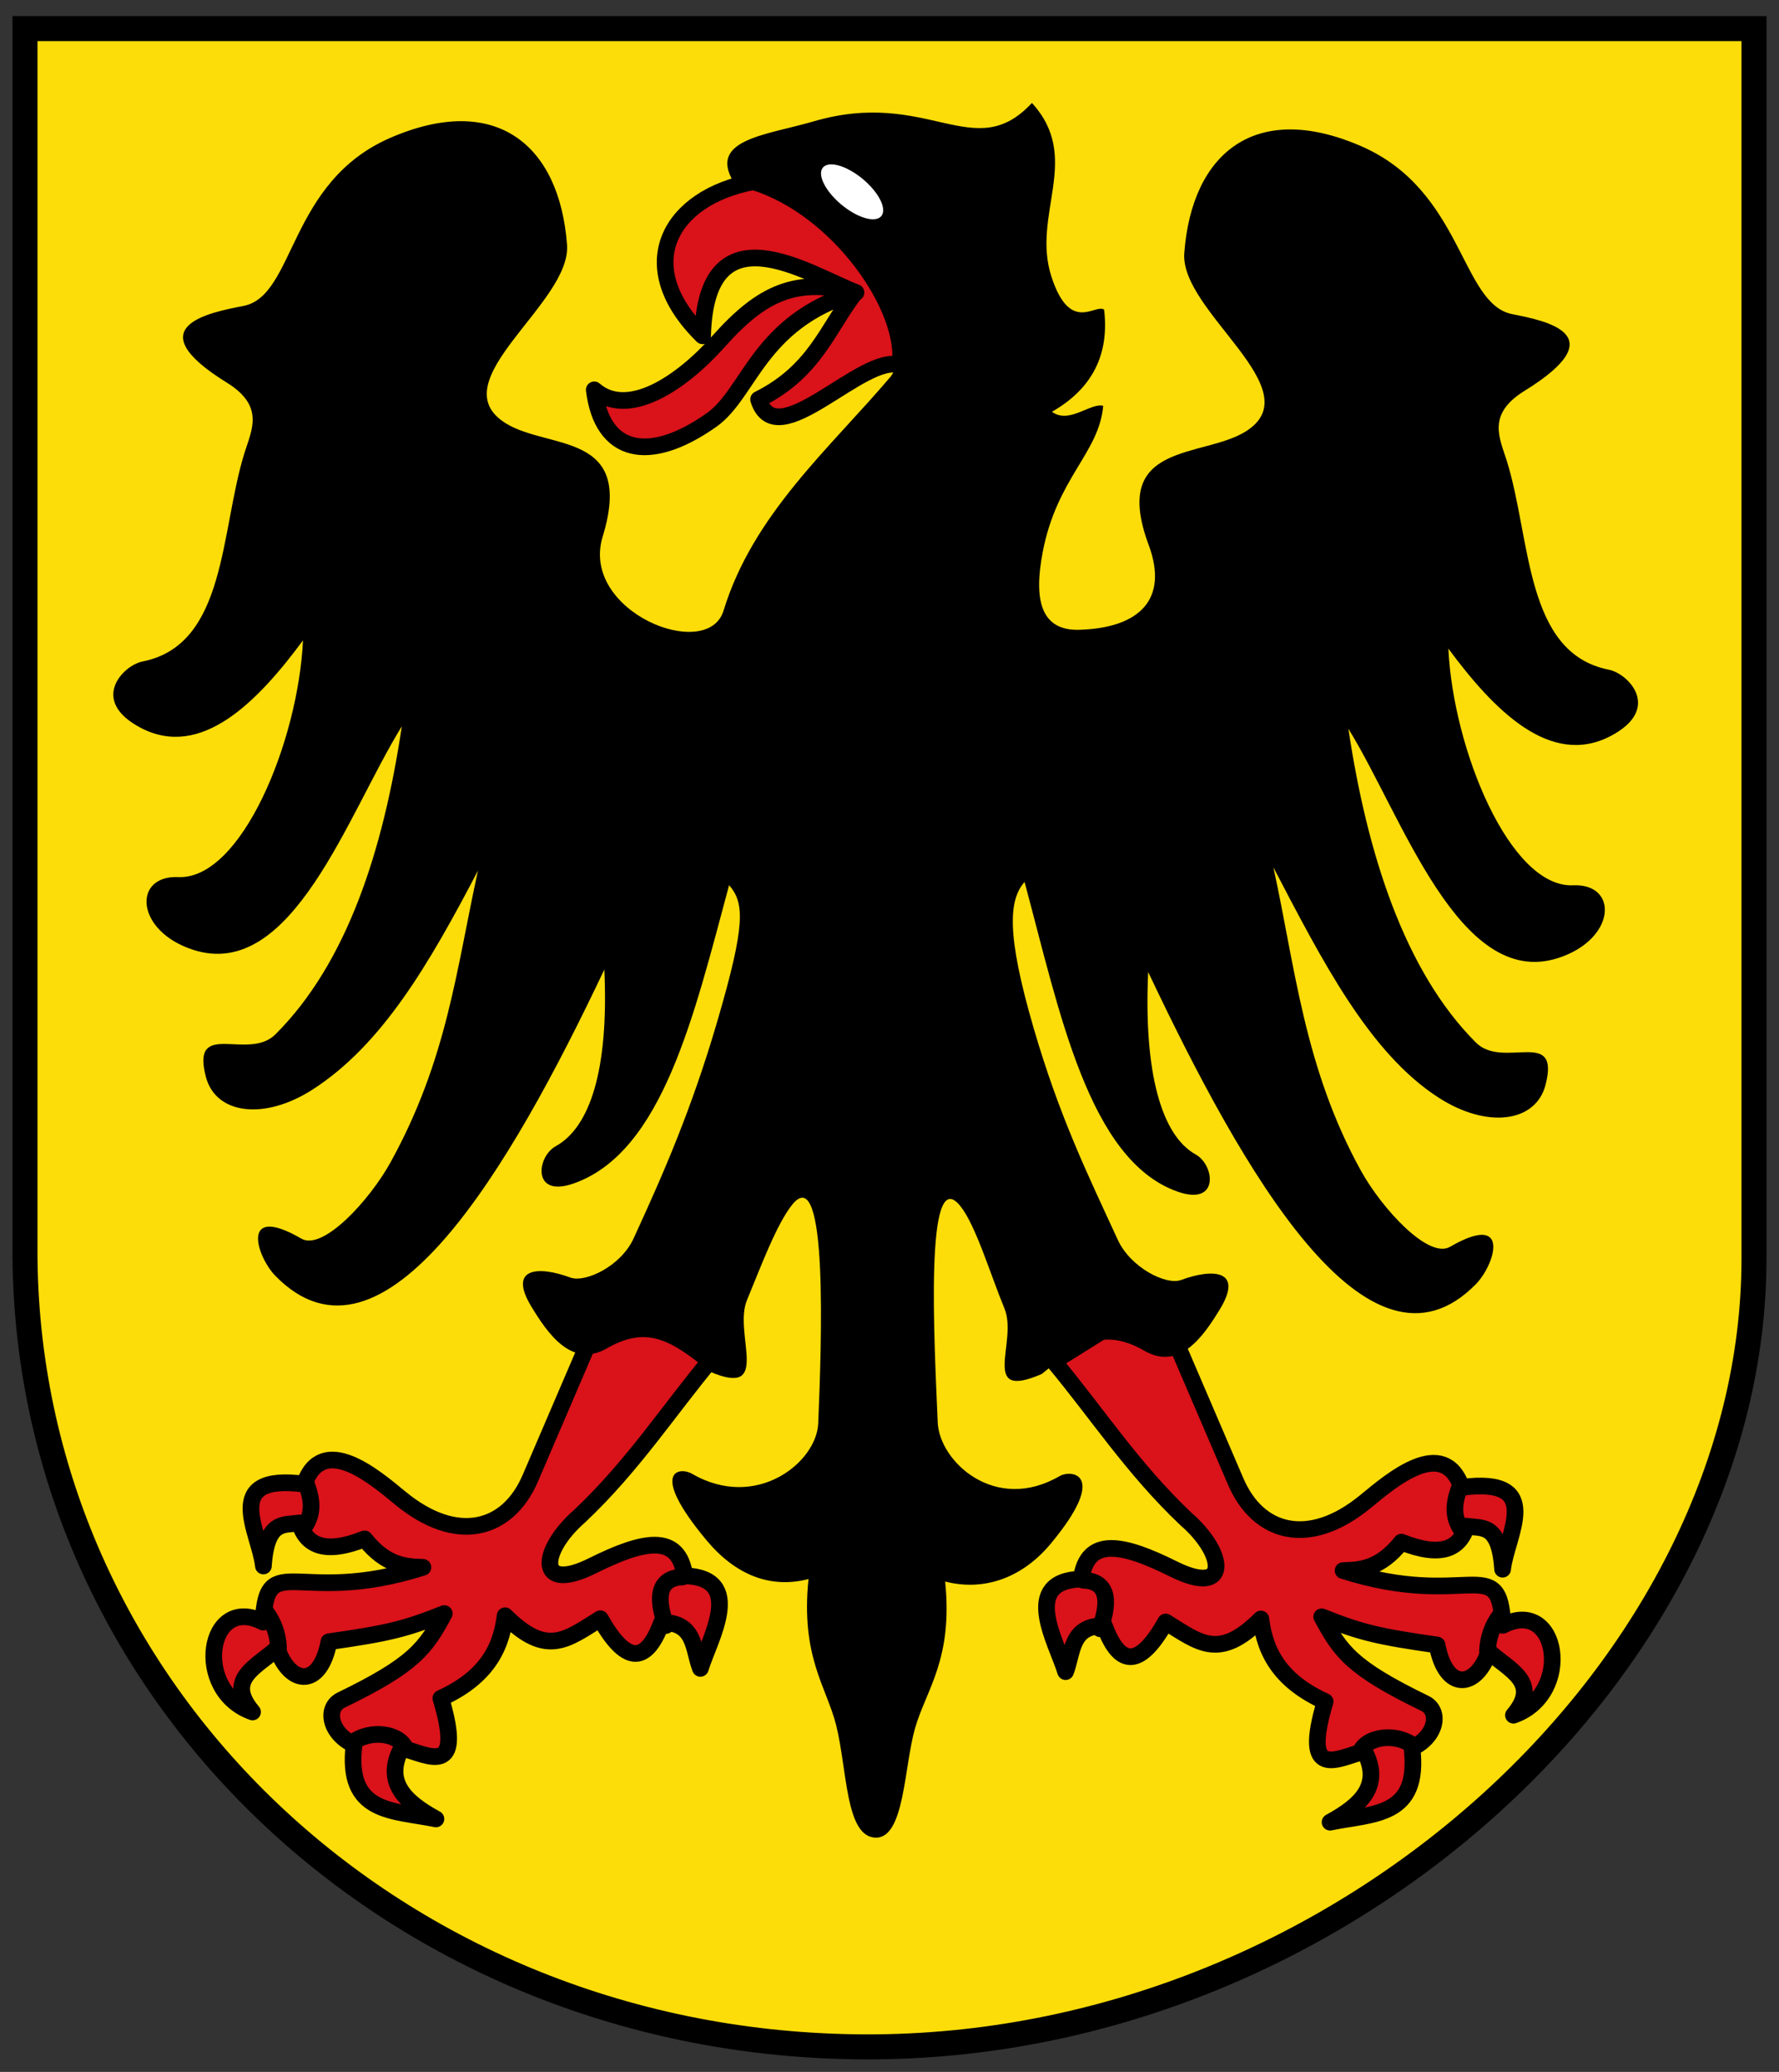 <!-- Created with Inkscape (http://www.inkscape.org/) -->
<svg xmlns:rdf="http://www.w3.org/1999/02/22-rdf-syntax-ns#" xmlns="http://www.w3.org/2000/svg" height="497" width="427" version="1.1" xmlns:cc="http://creativecommons.org/ns#" xmlns:xlink="http://www.w3.org/1999/xlink" xmlns:dc="http://purl.org/dc/elements/1.1/">
 <rect width="100%" height="100%" fill="#333333" stroke="none"/>
 <defs></defs>

 <g transform="translate(0,25)">
  <path stroke-linejoin="miter" d="m6-18.14,415,0,0,295c0,97.018-97.859,188.06-210.57,189.13s-203.33-83.32-204.43-189.13z" stroke="#000" stroke-linecap="butt" stroke-miterlimit="4" stroke-dasharray="none" stroke-width="6" fill="#fcdd09"/>
  <path stroke-linejoin="round" d="m252.92,301.55,24.67-15.427,19.004,44.256c5.37,12.505,17.581,15.978,31.196,4.771,6.212-5.114,18.681-15.773,23.052-3.359,20.201-2.664,10.677,11.507,9.816,19.632-0.768-11.174-4.98-9.722-8.631-10.324-1.652,5.4-6.036,7.639-15.654,3.826-5.196,6.535-9.989,6.696-13.999,6.823,29.988,9.535,37.597-4.631,38.336,13.136,13.454-6.956,17.017,16.492,2.551,21.559,6.729-7.935-1.16-10.877-5.897-15.271-2.96,8.786-10.298,9.798-12.433-1.575-14.113-2.017-18.25-2.998-27.688-6.76,4.497,8.341,7.158,12.225,24.732,20.755,3.912,1.899,2.756,8.024-3.072,10.701,1.996,16.647-9.225,15.666-19.658,17.809,7.425-4.039,12.55-8.881,8.241-17.015-6.446,1.682-15.185,7.289-9.425-11.925-10.2-4.654-14.399-11.212-15.423-19.798-10.001,9.981-14.676,5.785-22.851,0.713-5.836,10.362-10.818,11.51-14.711,0.911-8.126-0.126-7.511,6.348-9.308,11.001-2.19-7.13-10.949-21.716,3.749-22.21,1.439-10.4,10.13-8.39,22.164-2.405,13.564,6.747,12.593-3.628,3.053-11.922-12.837-12.114-21.414-25.446-31.815-37.903z" stroke="#000" stroke-linecap="round" stroke-miterlimit="4" stroke-dasharray="none" stroke-width="4" fill="#da121a"/>
  <path stroke-linejoin="round" d="m170.96,300.77-24.67-15.427-19.004,44.256c-5.37,12.505-17.581,15.978-31.196,4.771-6.212-5.114-18.681-15.773-23.052-3.359-20.201-2.664-10.677,11.507-9.816,19.632,0.768-11.174,4.98-9.722,8.631-10.324,1.652,5.4,6.036,7.639,15.654,3.826,5.196,6.535,9.989,6.696,13.999,6.823-29.988,9.535-37.597-4.631-38.336,13.136-13.454-6.956-17.017,16.492-2.551,21.559-6.729-7.935,1.16-10.877,5.897-15.271,2.96,8.786,10.298,9.798,12.433-1.575,14.113-2.017,18.25-2.998,27.687-6.76-4.497,8.341-7.158,12.225-24.732,20.755-3.912,1.899-2.756,8.024,3.072,10.701-1.996,16.647,9.225,15.666,19.658,17.809-7.425-4.039-12.55-8.881-8.241-17.015,6.446,1.682,15.185,7.289,9.425-11.925,10.2-4.654,14.399-11.212,15.423-19.798,10.001,9.981,14.676,5.785,22.851,0.713,5.836,10.362,10.818,11.51,14.711,0.911,8.126-0.126,7.511,6.348,9.308,11.001,2.19-7.13,10.949-21.716-3.749-22.21-1.439-10.4-10.13-8.39-22.164-2.405-13.564,6.747-12.593-3.628-3.053-11.922,12.837-12.114,21.414-25.446,31.815-37.903z" stroke="#000" stroke-linecap="round" stroke-miterlimit="4" stroke-dasharray="none" stroke-width="4" fill="#da121a"/>
  <path d="m200.73,413.96c-2.34-9.347-8.58-16.493-6.673-35.176-9.265,2.383-17.625-1.078-24.5-9.333-14.034-16.852-6.357-17.602-3.5-15.944,15.443,8.96,29.941-2.693,30.333-12.055,0.795-19.003,2.421-63.192-6.222-52.499-3.724,4.606-7.488,14.719-10.889,22.944-3.318,8.024,6.166,23.623-8.944,17.111-9.353-7.622-15.096-11.145-24.889-5.444-8.36,4.62-14.081-3.852-17.889-10.111-5.741-9.436,1.698-9.826,9.333-7,3.575,1.323,12.109-2.698,15.166-9.333,7.212-15.654,13.989-31.112,20.222-52.499,6.612-22.689,6.474-27.986,2.722-32.277-8.353,30.918-15.885,64.058-37.333,71.555-10.027,3.505-8.866-6.405-4.278-8.944,8.157-4.515,12.773-18.18,11.667-42.388-22.613,47.718-53.108,99.875-78.943,73.499-4.567-4.662-8.581-17.515,6.222-8.944,5.188,3.003,16.378-9.211,21.389-18.278,13.617-24.64,15.8-46.277,21-69.999-11.742,22.46-22.999,41.767-39.666,52.499-11.578,7.455-23.326,6.023-25.666-3.111-3.554-13.869,10.175-3.578,16.722-10.111,17.223-17.188,25.892-44.219,30.333-73.888-12.869,20.716-26.253,61.225-49.999,53.636-14.031-4.484-14.644-17.949-3.667-17.47,15.182,0.662,28.825-32.669,29.944-56.777-10.939,14.792-24.438,28.516-38.888,21-12.482-6.492-4.402-14.992,0.389-15.944,20.225-4.019,18.587-31.327,24.5-50.166,1.704-5.43,4.815-11.105-4.278-16.722-21.921-13.55-4.007-16.826,4.04-18.414,12.398-2.448,10.676-29.7,35.227-40.322,25.234-10.918,40.58,1.579,42.388,25.666,1.057,14.076-30.726,32.753-14.778,42.777,10.356,6.509,31.108,1.838,23.333,27.222-5.511,17.994,25.175,30.253,29.005,17.775,7.143-23.27,25.549-38.961,40.216-56.274,10.087-15.393-14.808-34.791-37.105-45.472-7.84-11.28,6.904-12.23,18.439-15.611,27.6-8.089,38.56,10.527,52.472-4.439,12.132,13.257-0.15,26.708,4.675,41.638,4.482,13.87,10.602,6.379,12.656,7.95,1.266,10.7-2.781,18.921-12.514,24.488,4.098,3.063,9.296-2.254,12.295-1.422-0.992,11.363-11.144,17.27-14.542,35.188-2.154,11.361-0.458,18.827,8.844,18.534,14.607-0.459,21.41-7.443,16.602-20.374-9.252-24.884,12.977-20.713,23.333-27.222,15.949-10.024-15.835-28.701-14.778-42.777,1.809-24.087,17.154-36.585,42.388-25.666,24.551,10.623,23.929,37.874,36.327,40.322,8.046,1.589,24.861,4.865,2.95,18.4-9.093,5.617-5.982,11.292-4.278,16.722,5.912,18.839,4.274,46.147,24.5,50.166,4.791,0.952,12.871,9.452,0.389,15.944-14.45,7.516-27.95-6.208-38.888-21,1.119,24.108,14.762,57.44,29.944,56.777,10.977-0.479,10.364,12.986-3.667,17.47-23.745,7.588-37.405-34.296-50.274-55.011,4.441,29.669,13.384,58.074,30.608,75.263,6.547,6.533,20.276-3.758,16.722,10.111-2.341,9.134-14.088,10.567-25.666,3.111-16.667-10.732-27.925-32.79-39.666-55.249,5.2,23.722,7.382,48.109,21,72.749,5.01,9.066,16.201,21.281,21.389,18.278,14.803-8.57,10.789,4.282,6.222,8.944-25.835,26.376-56.056-27.156-78.668-74.874-1.107,24.208,3.235,39.249,11.392,43.763,4.588,2.539,5.75,12.449-4.278,8.944-21.448-7.497-28.43-43.386-36.783-74.304-3.752,4.291-4.44,12.338,2.172,35.027,6.233,21.387,13.01,35.195,20.222,50.849,3.057,6.636,11.591,10.932,15.166,9.608,7.635-2.826,15.074-2.436,9.333,7-3.808,6.259-9.529,14.731-17.889,10.111-9.793-5.7-15.536-2.178-24.889,5.444-15.11,6.513-5.627-7.712-8.944-15.736-3.401-8.225-6.89-19.988-10.614-24.594-8.643-10.692-6.193,32.946-5.397,51.949,0.392,9.363,13.79,21.841,29.233,12.88,2.857-1.658,11.909-0.633-2.125,16.219-6.875,8.255-16.059,11.441-25.325,9.058,1.907,18.684-4.559,25.916-7.223,35.176-2.655,9.231-2.502,26.413-9.46,26.262-7.26-0.158-6.804-16.264-9.46-26.87z" transform="translate(0,-25)" fill="#000"/>
  <path stroke-linejoin="round" d="m168.64,55.555c-17.199-16.89-7.842-33.255,12.193-36.958,20.433,6.216,37.143,30.444,35.208,44.004-8.94-2.973-29.748,21.977-33.965,8.209,13.599-6.791,16.481-16.972,23.189-25.631-23.3,7.068-25.256,24.09-34.52,30.601-14.975,10.525-26.231,8.07-28.112-7.265,7.882,6.86,20.47-1.123,29.934-11.721,10.42-11.672,18.65-15.35,32.89-11.615-11.65-4.512-35.96-20.817-36.82,10.376z" stroke="#000" stroke-linecap="round" stroke-miterlimit="4" stroke-dasharray="none" stroke-width="4" fill="#da121a"/>
  <path d="m128.3,106.76a9.107,4,0,1,1,-18.214,0,9.107,4,0,1,1,18.214,0z" transform="matrix(0.769,0.639,-0.639,0.769,181.085,-137.247)" fill="#FFF"/>
  <path stroke-linejoin="round" d="m326.42,395.46c1.333-3.857,8.441-5.016,12.888-1.647m-79.296-39.762c5.45,0.231,6.696,4.2,4.023,11.652m93.011,6.158c-0.118-2.553,0.634-6.415,3.247-9.661m-9.746-31.024c-1.098,3.064-2.706,7.304,0.791,11.528" stroke="#000" stroke-linecap="round" stroke-miterlimit="4" stroke-dasharray="none" stroke-width="4" fill="none"/>
  <path stroke-linejoin="round" d="m97.459,394.68c-1.333-3.857-8.441-5.016-12.888-1.647m79.296-39.762c-5.45,0.231-6.696,4.2-4.023,11.652m-93.011,6.158c0.118-2.553-0.634-6.415-3.247-9.661m9.746-31.024c1.098,3.064,2.706,7.304-0.791,11.528" stroke="#000" stroke-linecap="round" stroke-miterlimit="4" stroke-dasharray="none" stroke-width="4" fill="none"/>
 </g>
</svg>
